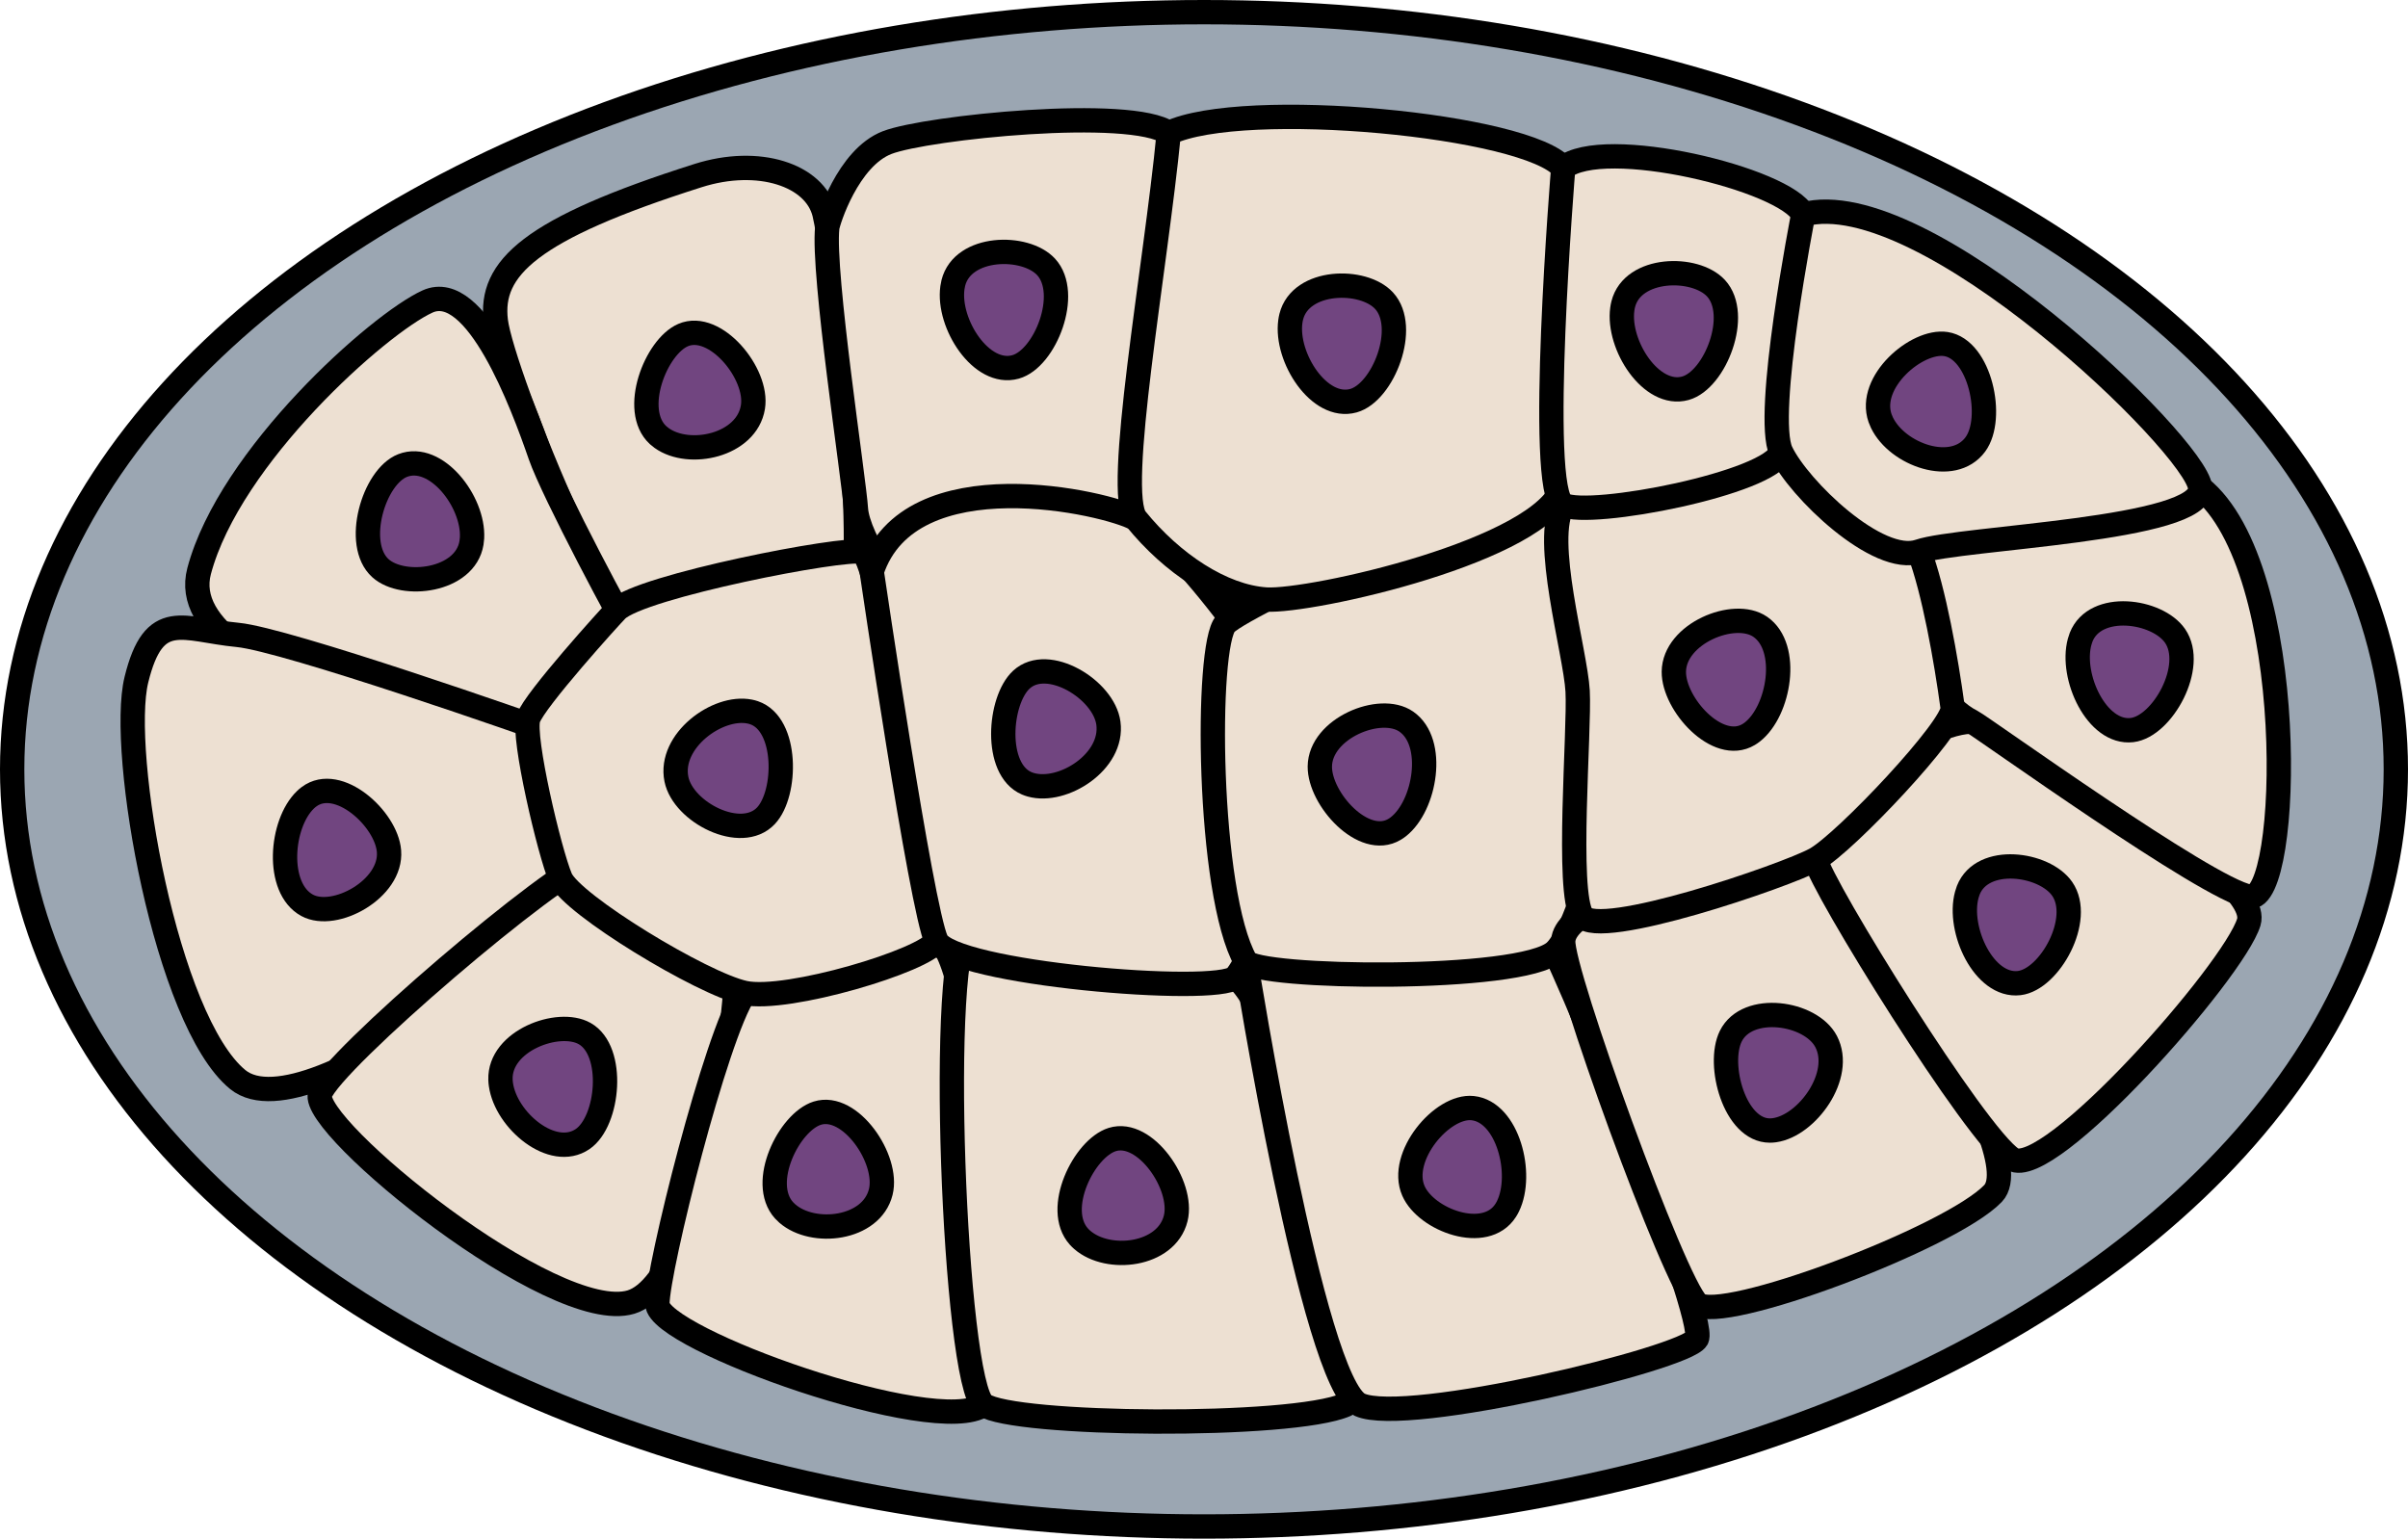 <?xml version="1.0" encoding="utf-8"?>
<!-- Generator: Adobe Illustrator 22.0.0, SVG Export Plug-In . SVG Version: 6.00 Build 0)  -->
<svg version="1.1" id="Layer_1" xmlns="http://www.w3.org/2000/svg" xmlns:xlink="http://www.w3.org/1999/xlink" x="0px" y="0px"
	 width="98.956px" height="63.238px" viewBox="0 0 98.956 63.238" enable-background="new 0 0 98.956 63.238" xml:space="preserve">
<g>
	<g>
		
			<ellipse fill="#9BA6B2" stroke="#000000" stroke-linecap="round" stroke-linejoin="round" stroke-miterlimit="10" cx="49.478" cy="31.619" rx="48.978" ry="31.119"/>
	</g>
	<path fill="#EDE0D2" stroke="#000000" stroke-miterlimit="10" d="M28.689,7.216c-6.928,2.199-8.575,3.814-8.314,5.975
		c0.261,2.161,5.298,14.745,7.382,14.745s6.775-0.576,7.296-3.746c0.521-3.17-0.782-13.832-1.173-15.417
		C33.49,7.188,31.174,6.427,28.689,7.216z"/>
	<path fill="#EDE0D2" stroke="#000000" stroke-miterlimit="10" d="M33.996,9.351c0.026-0.236,0.842-2.868,2.464-3.492
		s10.018-1.482,11.571-0.39c1.552,1.092-0.847,15.682-1.764,16.931c-0.917,1.248-5.715,2.887-7.479,2.809
		c-1.764-0.078-3.541-3.113-3.614-4.291C35.102,19.739,33.789,11.205,33.996,9.351z"/>
	<path fill="#EDE0D2" stroke="#000000" stroke-miterlimit="10" d="M22.202,18.712c-0.737-2.136-2.639-7.225-4.634-6.32
		c-1.995,0.906-8.131,6.356-9.385,11.079s13.78,7.473,15.36,7.057c1.58-0.416,3.511-2.592,2.659-3.937
		C25.658,25.732,22.715,20.201,22.202,18.712z"/>
	<path fill="#EDE0D2" stroke="#000000" stroke-miterlimit="10" d="M9.77,26.095c-2.27-0.217-3.439-1.114-4.165,1.842
		s1.22,14.025,4.165,16.432c2.944,2.407,14.405-7.053,14.55-8.99s0.23-4.572-1.178-5.091C21.733,29.769,11.745,26.284,9.77,26.095z"
		/>
	<path fill="#EDE0D2" stroke="#000000" stroke-miterlimit="10" d="M13.151,44.96c-0.437,1.334,9.604,9.516,12.781,8.554
		c3.176-0.963,4.917-14.279,4.192-15.883c-0.725-1.604-4.352-2.578-5.803-2.252C22.869,35.705,13.587,43.626,13.151,44.96z"/>
	<path fill="#EDE0D2" stroke="#000000" stroke-miterlimit="10" d="M38.484,38.671c-1.261,0.335-6.7,0.402-7.882,2.139
		s-3.586,11.353-3.586,12.782c0,1.429,11.464,5.53,13.406,4.144C42.363,56.35,39.828,38.313,38.484,38.671z"/>
	<path fill="#EDE0D2" stroke="#000000" stroke-miterlimit="10" d="M25.344,25.068c-0.231,0.23-3.383,3.71-3.633,4.458
		c-0.25,0.749,0.868,5.497,1.325,6.572s5.824,4.337,7.565,4.711s7.447-1.337,7.882-2.139c0.435-0.802-2.321-15.775-3.046-15.989
		C34.712,22.468,26.326,24.091,25.344,25.068z"/>
	<path fill="#EDE0D2" stroke="#000000" stroke-miterlimit="10" d="M39.866,38.048c-1.383,0.622-0.647,18.824,0.555,19.687
		c1.202,0.863,12.666,0.977,14.885,0c2.219-0.977-2.609-16.266-4.54-17.568S41.249,37.426,39.866,38.048z"/>
	<path fill="#EDE0D2" stroke="#000000" stroke-miterlimit="10" d="M35.823,23.489c0,0,2.032,13.844,2.66,15.181
		c0.629,1.337,11.509,2.246,12.282,1.497s3.337-7.593,3.24-8.984c-0.097-1.39-5.006-8.522-7.327-9.858
		C45.538,20.669,37.37,18.764,35.823,23.489z"/>
	<path fill="#EDE0D2" stroke="#000000" stroke-miterlimit="10" d="M51.192,39.51c0,0,2.761,17.362,4.686,18.226
		c1.925,0.863,13.389-1.897,13.852-2.715c0.462-0.818-5.547-15.943-6.472-17.121S52.625,37.597,51.192,39.51z"/>
	<path fill="#EDE0D2" stroke="#000000" stroke-miterlimit="10" d="M51.192,39.51c0.405,0.717,11.335,0.866,12.709-0.399
		c1.374-1.265,3.004-9.535,3.064-11.174s-1.759-7.258-2.725-7.982c-0.966-0.725-13.048,4.808-13.875,5.676
		C49.537,26.498,49.605,36.701,51.192,39.51z"/>
	<path fill="#EDE0D2" stroke="#000000" stroke-miterlimit="10" d="M64.241,38.665c-0.084,1.255,4.569,14.089,5.514,14.926
		c0.945,0.837,10.413-2.717,12.15-4.542s-6.428-13.348-7.296-13.734S64.384,36.542,64.241,38.665z"/>
	<path fill="#EDE0D2" stroke="#000000" stroke-miterlimit="10" d="M74.608,35.316c0.207,1.07,6.601,11.381,8.078,12.317
		c1.477,0.936,9.12-7.725,9.728-9.734s-9.555-7.484-10.944-8.156C80.08,29.07,74.087,32.628,74.608,35.316z"/>
	<path fill="#EDE0D2" stroke="#000000" stroke-miterlimit="10" d="M81.036,29.66c0.401,0.202,9.694,6.903,11.405,7.191
		s2.058-13.544-2.024-16.809c-6.949-0.48-12.074,1.112-12.334,2.621C77.822,24.172,78.777,28.52,81.036,29.66z"/>
	<path fill="#EDE0D2" stroke="#000000" stroke-miterlimit="10" d="M80.244,29.088c0.103,0.758-4.42,5.557-5.636,6.228
		c-1.216,0.671-8.938,3.316-9.594,2.33c-0.656-0.987-0.093-7.622-0.182-9.241s-1.461-6.271-0.593-7.657
		c0.869-1.386,6.373-2.435,7.849-2.435c1.477,0,6.167,2.745,6.775,4.35C79.472,24.268,79.973,27.088,80.244,29.088z"/>
	<path fill="#EDE0D2" stroke="#000000" stroke-miterlimit="10" d="M46.679,21.326c1.482,1.83,3.539,3.197,5.35,3.314
		s11.421-2.019,12.211-4.686c0.791-2.667,1.428-11.285,0-13.052C62.812,5.135,51.095,4.02,48.031,5.469
		C47.488,11.044,45.797,20.236,46.679,21.326z"/>
	<path fill="#EDE0D2" stroke="#000000" stroke-miterlimit="10" d="M64.24,6.902c0,0-1.093,13.292,0,13.845
		c1.093,0.554,8.546-0.894,8.953-2.177c0.407-1.283,1.617-8.307,0.911-9.757S65.869,5.548,64.24,6.902z"/>
	<path fill="#EDE0D2" stroke="#000000" stroke-miterlimit="10" d="M74.104,8.814c0,0-1.621,8.253-0.911,9.757
		c0.71,1.504,3.979,4.673,5.671,4.092c1.692-0.581,11.734-0.87,11.552-2.621C90.235,18.291,79.044,7.476,74.104,8.814z"/>
	<path fill="#714580" stroke="#000000" stroke-miterlimit="10" d="M27.192,18.004c1.134,0.813,3.492,0.307,3.749-1.272
		c0.224-1.374-1.55-3.527-2.868-2.961c-1.121,0.481-2.142,3.087-1.03,4.113C27.09,17.926,27.14,17.966,27.192,18.004z"/>
	<path fill="#714580" stroke="#000000" stroke-miterlimit="10" d="M19.398,22.11c0.079-1.492-1.484-3.51-2.852-2.977
		c-1.191,0.464-2.007,3.232-0.912,4.22c0.932,0.841,3.485,0.535,3.742-1.042C19.387,22.246,19.394,22.178,19.398,22.11z"/>
	<path fill="#714580" stroke="#000000" stroke-miterlimit="10" d="M12.552,32.871c-1.021,0.98-1.234,3.626,0.067,4.336
		c1.132,0.618,3.493-0.67,3.367-2.227c-0.107-1.325-2.089-3.131-3.288-2.233C12.647,32.784,12.598,32.826,12.552,32.871z"/>
	<path fill="#714580" stroke="#000000" stroke-miterlimit="10" d="M20.585,44.575c0.208,1.477,2.122,3.082,3.357,2.241
		c1.075-0.732,1.343-3.629,0.083-4.338c-1.072-0.603-3.509,0.293-3.458,1.894C20.569,44.44,20.575,44.507,20.585,44.575z"/>
	<path fill="#714580" stroke="#000000" stroke-miterlimit="10" d="M32.355,49.876c1.061,0.925,3.452,0.662,3.839-0.884
		c0.337-1.346-1.249-3.67-2.609-3.241c-1.157,0.364-2.391,2.855-1.368,3.99C32.26,49.788,32.306,49.833,32.355,49.876z"/>
	<path fill="#714580" stroke="#000000" stroke-miterlimit="10" d="M44.476,50.96c1.061,0.925,3.452,0.662,3.839-0.884
		c0.337-1.346-1.249-3.67-2.609-3.241c-1.157,0.364-2.391,2.855-1.368,3.99C44.382,50.873,44.427,50.918,44.476,50.96z"/>
	<path fill="#714580" stroke="#000000" stroke-miterlimit="10" d="M61.972,49.573c0.641-1.316-0.008-3.874-1.452-4.029
		c-1.257-0.135-3.052,1.996-2.435,3.402c0.525,1.197,2.957,2.109,3.791,0.799C61.911,49.691,61.943,49.633,61.972,49.573z"/>
	<path fill="#714580" stroke="#000000" stroke-miterlimit="10" d="M72.919,46.452c1.341-0.186,2.849-2.254,2.126-3.644
		c-0.63-1.21-3.24-1.592-3.919-0.221c-0.577,1.167,0.161,3.887,1.609,3.878C72.796,46.465,72.857,46.46,72.919,46.452z"/>
	<path fill="#714580" stroke="#000000" stroke-miterlimit="10" d="M80.824,36.779c-0.389,1.431,0.71,3.794,2.152,3.626
		c1.256-0.147,2.629-2.631,1.769-3.873c-0.731-1.056-3.279-1.412-3.859,0.056C80.863,36.649,80.842,36.713,80.824,36.779z"/>
	<path fill="#714580" stroke="#000000" stroke-miterlimit="10" d="M85.461,26.38c-0.389,1.431,0.71,3.794,2.152,3.626
		c1.256-0.147,2.629-2.631,1.769-3.873c-0.731-1.056-3.279-1.412-3.859,0.056C85.5,26.251,85.479,26.314,85.461,26.38z"/>
	<path fill="#714580" stroke="#000000" stroke-miterlimit="10" d="M77.338,17.371c0.636,1.319,2.921,2.139,3.837,0.896
		c0.798-1.082,0.189-3.915-1.212-4.127c-1.191-0.18-3.226,1.553-2.702,3.047C77.283,17.249,77.309,17.31,77.338,17.371z"/>
	<path fill="#714580" stroke="#000000" stroke-miterlimit="10" d="M66.668,12.703c-0.203,1.478,1.187,3.645,2.593,3.254
		c1.224-0.341,2.267-3.015,1.258-4.11c-0.858-0.931-3.426-0.886-3.813,0.658C66.69,12.569,66.677,12.635,66.668,12.703z"/>
	<path fill="#714580" stroke="#000000" stroke-miterlimit="10" d="M53.026,13.214c-0.203,1.478,1.187,3.645,2.593,3.254
		c1.224-0.341,2.267-3.015,1.258-4.11c-0.858-0.931-3.426-0.886-3.813,0.658C53.048,13.08,53.035,13.146,53.026,13.214z"/>
	<path fill="#714580" stroke="#000000" stroke-miterlimit="10" d="M39.139,11.827c-0.203,1.478,1.187,3.645,2.593,3.254
		c1.224-0.341,2.267-3.015,1.258-4.11c-0.858-0.931-3.426-0.886-3.813,0.658C39.161,11.693,39.148,11.759,39.139,11.827z"/>
	<path fill="#714580" stroke="#000000" stroke-miterlimit="10" d="M42.367,32.256c1.31,0.368,3.397-0.949,3.182-2.535
		c-0.187-1.381-2.491-2.79-3.576-1.787c-0.922,0.853-1.133,3.684,0.218,4.26C42.249,32.219,42.307,32.239,42.367,32.256z"/>
	<path fill="#714580" stroke="#000000" stroke-miterlimit="10" d="M57.466,33.978c1.103-0.863,1.553-3.473,0.322-4.322
		c-1.071-0.739-3.536,0.284-3.55,1.847c-0.012,1.33,1.798,3.345,3.072,2.582C57.363,34.054,57.415,34.018,57.466,33.978z"/>
	<path fill="#714580" stroke="#000000" stroke-miterlimit="10" d="M72.014,30.083c1.103-0.863,1.553-3.473,0.322-4.322
		c-1.071-0.739-3.536,0.284-3.55,1.847c-0.012,1.33,1.798,3.345,3.072,2.582C71.911,30.158,71.963,30.123,72.014,30.083z"/>
	<path fill="#714580" stroke="#000000" stroke-miterlimit="10" d="M30.809,29.245c-1.33-0.265-3.328,1.212-3.012,2.778
		c0.275,1.363,2.663,2.588,3.681,1.503c0.865-0.923,0.895-3.763-0.49-4.233C30.93,29.273,30.87,29.257,30.809,29.245z"/>
</g>
</svg>
